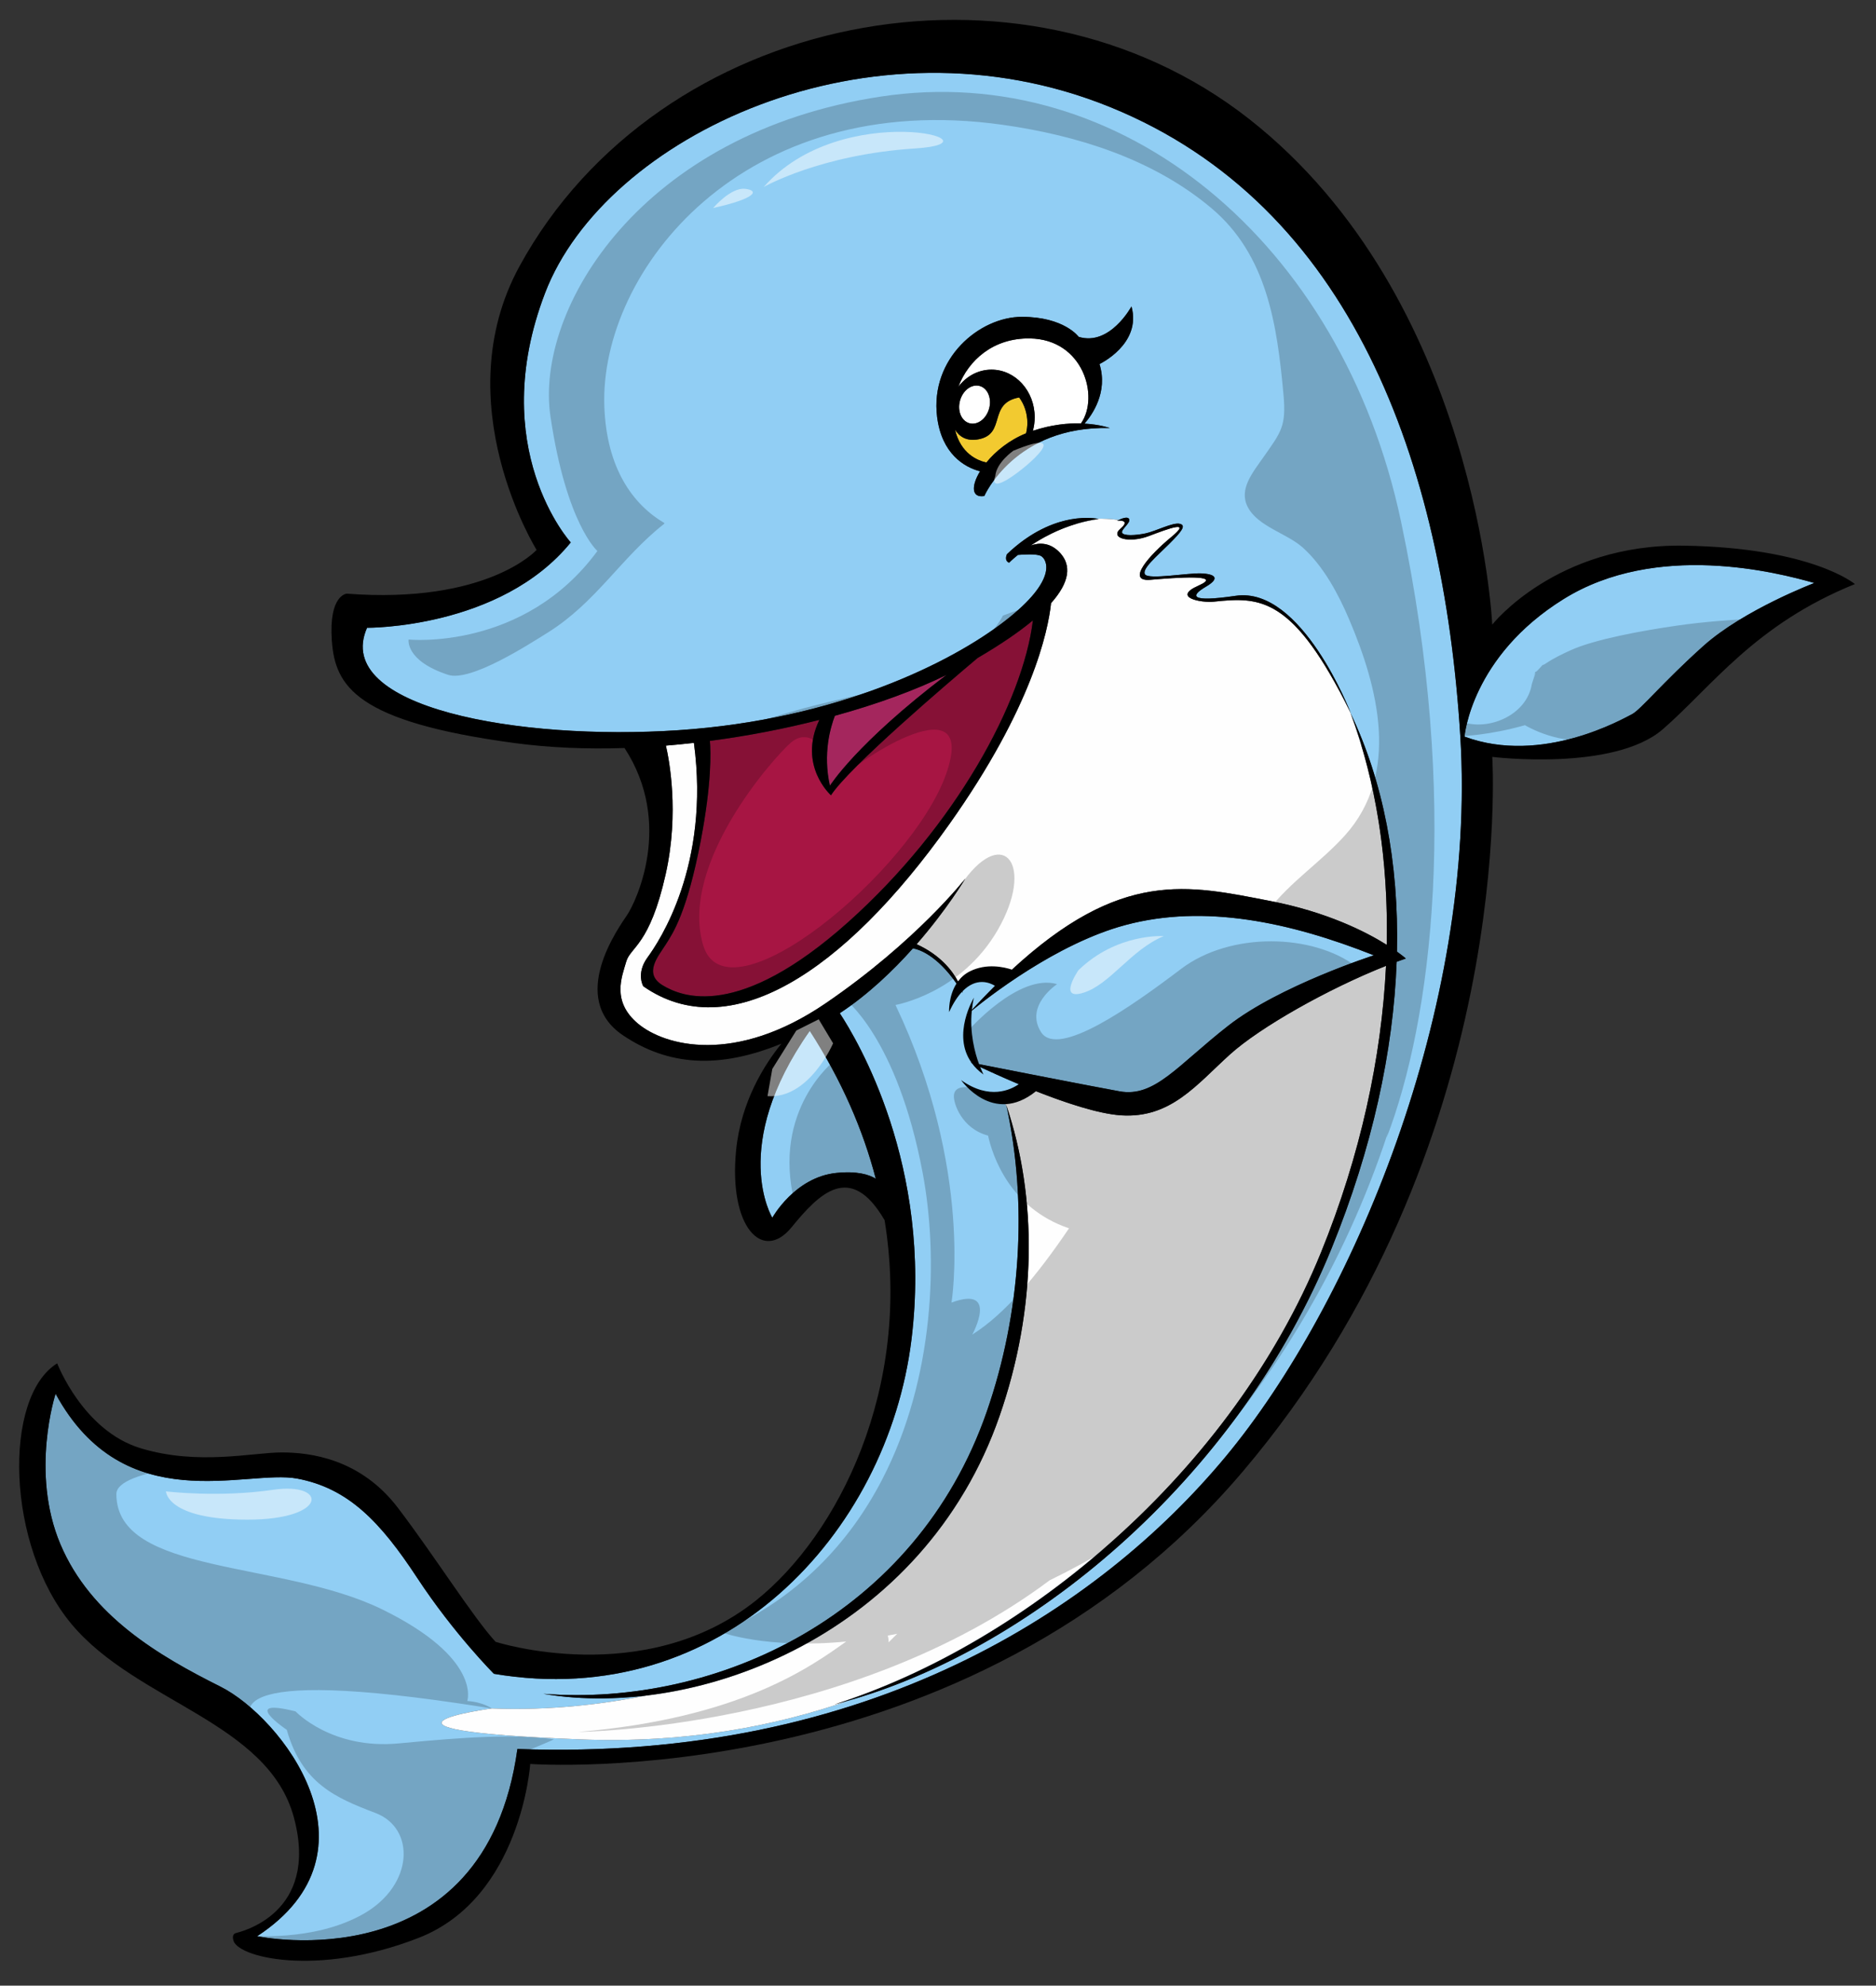 <?xml version="1.0" encoding="utf-8"?>
<!-- Generator: Adobe Illustrator 17.0.0, SVG Export Plug-In . SVG Version: 6.00 Build 0)  -->
<!DOCTYPE svg PUBLIC "-//W3C//DTD SVG 1.1//EN" "http://www.w3.org/Graphics/SVG/1.1/DTD/svg11.dtd">
<svg version="1.1" id="layer_1" xmlns="http://www.w3.org/2000/svg" xmlns:xlink="http://www.w3.org/1999/xlink" x="0px" y="0px"
	 width="189px" height="200px" viewBox="0 0 189 200" style="enable-background:new 0 0 189 200;" xml:space="preserve">
<rect x="0" y="0" width="189" height="200" fill="#333333" stroke="none"/>
<path id="color5" style="fill:#F2CA30;" d="M102.679,40.033c0.515,0.699,0.824,1.588,0.824,2.559c0,0.365-0.05,0.717-0.13,1.054
	c-1.703,0.687-3.082,1.816-4,2.941c-0.87-0.191-2.588-0.88-3.161-3.316c0.424,0.683,1.144,1.215,2.388,0.973
	C101.399,43.699,99.487,40.611,102.679,40.033z"/>
<path id="color4" style="fill:#A71543;" d="M70.609,84.618c1.103-5.769,1-8.916,0.908-9.99c3.817-0.502,7.549-1.229,11.03-2.118
	c-2.198,4.606,1.171,7.595,1.171,7.595c1.83-2.838,11.844-11.363,14.77-13.828c2.35-1.374,4.188-2.636,5.572-3.788
	c-0.992,8.186-7.793,20.729-18.623,30.403c-11.067,9.885-16.762,7.521-18.696,6.339c-1.935-1.183-0.431-2.901,0.322-4.084
	C67.815,93.966,69.212,91.925,70.609,84.618z"/>
<path id="color3" style="fill:#CD2F74;" d="M83.611,79.138c-0.726-3.224,0.06-5.903,0.499-7.042c4.296-1.181,8.151-2.6,11.243-4.115
	C86.255,74.888,83.611,79.138,83.611,79.138z"/>
<path id="color2" style="fill:#91CEF4;" d="M182.789,58.722c0,0-7.093,2.687-11.175,6.34c-4.083,3.653-6.34,6.448-7.199,6.877
	c-0.859,0.43-9.027,5.158-16.871,2.256c0,0,0.646-8.059,9.994-13.861C166.887,54.531,179.027,57.648,182.789,58.722z
	 M84.255,118.143c2.083-0.213,3.29,0.158,3.977,0.584c-1.269-4.871-3.414-9.878-6.648-14.891l-0.015,0.016
	c-8.167,11.604-3.761,18.805-3.761,18.805S80.064,118.572,84.255,118.143z M147.115,74.088
	c1.719,27.509-10.961,57.381-23.642,72.638c-12.679,15.258-35.888,30.73-71.347,29.441c-3.277,23.693-26.218,18.857-26.218,18.857
	c13.055-8.543,2.418-22.081-3.707-25.144c-6.125-3.063-13.056-7.092-16.118-14.345c-3.062-7.253-0.483-15.15-0.483-15.15
	c6.93,12.732,19.18,7.575,24.337,8.543c5.158,0.967,8.381,4.351,12.088,9.992c3.707,5.642,7.736,9.672,7.736,9.672
	c22.888,3.867,39.65-14.023,42.068-33.687c2.147-17.462-5.487-30.212-7.225-32.85c2.853-1.879,5.356-4.277,7.368-6.533
	c0.614,0.105,2.438,0.674,4.486,3.672c0.041-0.075,0.087-0.134,0.13-0.198c0.044,0.087,0.085,0.171,0.121,0.249l-0.106,0.161
	c0.127,0.193,0.255,0.392,0.384,0.602c0,0-0.068-0.298-0.278-0.763l0.01-0.015c0,0,0.642-1.411,4.603-0.986
	c-1.179,1.121-2.406,2.376-3.689,3.78c0,0,7.897-6.77,15.796-8.865c7.896-2.096,16.439-0.322,24.982,3.062
	c0,0-9.51,3.063-14.667,7.092c-5.158,4.03-7.415,7.253-10.961,6.608c-3.545-0.645-14.989-2.9-14.989-2.9s2.501,1.229,5.63,2.509
	l-2.353,1.197c0.136,0.21,0.265,0.551,0.386,0.946c2.043,9.661,1.41,20.585-2.052,30.538c-7.127,20.491-27.173,29.752-44.662,28.395
	c3.236,0.55,6.773,0.605,10.415,0.165c-4.238,0.854-9.676,1.548-15.61,1.311c0,0-16.011,2.15,8.918,3.117
	c10.589,0.411,19.624-1.316,27.226-3.969c19-5.508,39.26-22.855,48.473-45.524c4.09-10.06,6.208-19.84,6.542-28.83
	c0.313-0.115,0.624-0.229,0.927-0.332c0,0-0.301-0.267-0.895-0.69c0.2-9.003-1.413-17.181-4.665-24.002
	c0.005,0.012,0.01,0.026,0.014,0.039c-0.057-0.139-0.114-0.273-0.171-0.403c0.054,0.107,0.104,0.207,0.157,0.315
	c0,0-4.915-12.774-11.577-11.792c-4.686,0.689-4.566,0-3.01-0.914c1.56-0.913,0.808-1.289-0.482-1.343
	c-1.289-0.054-5.266,0.645-5.643,0.107c-0.376-0.538,1.183-1.827,2.419-3.063c1.236-1.235,1.773-1.881,1.075-2.041
	c-0.699-0.162-2.42,0.752-3.439,0.966c-1.021,0.215-2.202,0.268-2.363-0.054c-0.162-0.322,0.913-1.02,0.698-1.396
	c-0.159-0.279-0.743-0.043-1.037,0.099c-0.852-0.11-1.569-0.141-2.171-0.127c-0.774-0.134-4.755-0.573-9.096,3.573
	c0,0-0.322,0.646,0.215,0.86c0,0,0.314-0.32,0.888-0.785c0.625-0.053,1.915-0.127,2.336,0.113c0.564,0.323,1.774,2.337-3.627,6.528
	c-5.398,4.19-16.896,9.939-32.906,11.014c-16.011,1.074-34.922-2.257-31.376-10.316c0,0,13.432,0.107,20.523-8.596
	c0,0-8.596-9.456-2.579-25.144c6.018-15.687,32.666-28.582,56.95-18.696C136.154,20.685,145.394,46.58,147.115,74.088z
	 M113.992,30.865c0,0-2.175,4.029-5.319,3.063c0,0-1.45-2.015-5.722-2.015c-4.271,0-9.268,4.191-8.542,10.073
	c0.458,3.714,2.744,5.081,4.329,5.484c-0.9,1.476-0.88,2.698,0.426,2.494c0,0,3.063-7.091,12.653-6.85c0,0-0.966-0.354-2.559-0.446
	c0.749-0.855,2.396-3.151,1.511-6.001C110.769,36.668,115.04,34.653,113.992,30.865z M113.18,52.508l0.302-0.286l-0.698,0.16
	c-0.023-0.002-0.045-0.004-0.069-0.007c-0.103,0.05-0.173,0.088-0.173,0.088S112.96,52.412,113.18,52.508z M108.519,52.742
	c0.684-0.2,1.405-0.362,2.169-0.467c0,0-0.058-0.012-0.145-0.028c-1.639,0.037-2.38,0.403-2.38,0.403L108.519,52.742z
	 M137.041,74.437c-0.293-0.904-0.633-1.782-0.954-2.544c0.394,1.057,0.747,2.146,1.078,3.252
	C137.167,74.954,137.133,74.724,137.041,74.437z M134.927,69.57c0.322,0.601,0.652,1.241,0.989,1.92
	c-0.519-1.199-0.943-2.022-0.943-2.022S134.955,69.507,134.927,69.57z M102.629,98.157l-0.986-0.207
	c-0.106,0.1-0.212,0.193-0.32,0.296c0.197,0.021,0.395,0.042,0.608,0.073L102.629,98.157z M105.101,109.332l-1.074-0.107
	l-0.603,0.307c0.138,0.056,0.277,0.111,0.416,0.169L105.101,109.332z M102.134,113.825c-0.229-0.854-0.474-1.7-0.753-2.527
	c0.027,0.125,0.049,0.251,0.076,0.377c0.4,1.325,0.689,3.299,0.689,3.299C102.15,114.543,102.144,114.17,102.134,113.825z
	 M97.255,150.1c-0.422,0.235-0.818,0.506-1.181,0.816c0,0-4.083,9.456-22.027,17.408c0,0-3.458,1.355-8.889,2.448
	C76.973,169.349,89.893,162.641,97.255,150.1z M111.204,155.989c-8.41,7.293-17.925,12.757-27.144,15.691
	c0.542-0.138,1.087-0.29,1.632-0.448c10.293-3.591,17.961-8.885,23.275-12.902C110.03,157.527,110.757,156.743,111.204,155.989z"/>
<path id="color1" style="fill:#FEFEFE;" d="M139.707,95.168c-2.133-1.336-6.043-3.319-11.772-4.424
	c-8.248-1.592-15.07-3.305-26.292,7.206c-0.106,0.1-0.212,0.193-0.32,0.296c-3.961-0.424-4.603,0.986-4.603,0.986l-0.01,0.015
	c-0.036-0.078-0.077-0.163-0.121-0.249c-0.536-1.067-1.73-2.75-4.246-3.893c3.086-3.539,4.913-6.619,4.913-6.619
	s-4.943,6.34-14.076,12.571c-9.134,6.232-16.225,4.299-18.913,2.043c-2.686-2.256-1.611-4.729-1.182-6.233
	c0.431-1.504,2.364-1.611,3.976-8.811c1.397-6.242,0.333-11.629,0.023-12.954c0.943-0.077,1.886-0.17,2.824-0.277
	c1.651,12.328-3.505,20.018-4.674,21.612c-1.182,1.612-0.43,2.902-0.43,2.902c8.597,6.017,20.093-1.183,30.839-16.333
	c8.312-11.719,9.936-19.383,10.246-22.256c1.905-2.136,2.039-3.81,0.928-5.037c-0.982-1.086-2.087-1.074-2.972-0.771
	c1.164-0.777,2.753-1.64,4.672-2.2c0.684-0.2,1.405-0.362,2.169-0.467c0,0-0.058-0.012-0.145-0.028
	c0.601-0.014,1.319,0.017,2.171,0.127c-0.103,0.05-0.173,0.088-0.173,0.088s0.419-0.051,0.639,0.045
	c0.195,0.084,0.238,0.283-0.289,0.734c-1.128,0.967,0.859,1.504,2.848,0.752c1.989-0.752,4.405-1.665,2.257,0.108
	c-2.149,1.773-4.621,4.513-2.096,4.298c2.524-0.215,7.521-0.591,4.835,0.591c-2.687,1.182,0.259,1.748,1.56,1.612
	c4.319-0.451,7.519-0.582,12.633,8.967c0.322,0.601,0.652,1.241,0.989,1.92c0.057,0.13,0.114,0.264,0.171,0.403
	c0.394,1.057,0.747,2.146,1.078,3.252C138.982,81.214,139.86,87.993,139.707,95.168z M112.944,112.341
	c-2.407-0.156-6.014-1.397-9.104-2.641c-0.139-0.058-0.278-0.113-0.416-0.169l-2.353,1.197c0.136,0.21,0.265,0.551,0.386,0.946
	c-0.027-0.126-0.049-0.252-0.076-0.377c0.279,0.827,0.523,1.674,0.753,2.527c2.35,8.784,2.012,18.898-1.438,28.817
	c-0.933,2.684-2.096,5.166-3.44,7.457c-7.362,12.541-20.282,19.249-32.096,20.673c-4.238,0.854-9.676,1.548-15.61,1.311
	c0,0-16.011,2.15,8.918,3.117c10.589,0.411,19.624-1.316,27.226-3.969c-0.545,0.158-1.09,0.311-1.632,0.448
	c9.218-2.935,18.733-8.398,27.144-15.691c9.265-8.034,17.188-18.29,21.887-29.851c3.96-9.743,6.093-19.588,6.544-28.851
	c-5.806,2.292-12.702,6.188-15.73,8.928C120.519,109.278,117.941,112.664,112.944,112.341z"/>
<path id="fill" style="fill:#FFFFFF;" d="M97.667,42.63c-0.81-0.224-1.235-1.244-0.949-2.28c0.285-1.037,1.172-1.696,1.982-1.473
	c0.81,0.223,1.235,1.244,0.95,2.28C99.365,42.193,98.477,42.853,97.667,42.63z M103.757,34.089c-3.7-0.056-6.188,2.199-7.207,4.868
	c0.797-1.054,1.997-1.726,3.339-1.726c2.404,0,4.353,2.146,4.353,4.795c0,0.474-0.064,0.932-0.181,1.365
	c1.88-0.625,3.552-0.781,4.855-0.742v-0.019C110.769,39.972,109.157,34.169,103.757,34.089z"/>
<path id="outline" d="M110.769,36.668c0,0,4.271-2.015,3.223-5.803c0,0-2.175,4.029-5.319,3.063c0,0-1.45-2.015-5.722-2.015
	c-4.271,0-9.268,4.191-8.542,10.073c0.458,3.714,2.744,5.081,4.329,5.484c-0.9,1.476-0.88,2.698,0.426,2.494
	c0,0,3.063-7.091,12.653-6.85c0,0-0.966-0.354-2.559-0.446C110.008,41.814,111.655,39.518,110.769,36.668z M103.373,43.645
	c-1.703,0.687-3.082,1.816-4,2.941c-0.87-0.191-2.588-0.88-3.161-3.316c0.424,0.683,1.144,1.215,2.388,0.973
	c2.8-0.544,0.888-3.632,4.079-4.21c0.515,0.699,0.824,1.588,0.824,2.559C103.503,42.956,103.453,43.309,103.373,43.645z
	 M96.718,40.35c0.285-1.037,1.172-1.696,1.982-1.473c0.81,0.223,1.235,1.244,0.95,2.28c-0.285,1.036-1.173,1.695-1.983,1.473
	C96.857,42.406,96.432,41.386,96.718,40.35z M108.915,42.65c-1.303-0.039-2.975,0.116-4.855,0.742
	c0.116-0.433,0.181-0.891,0.181-1.365c0-2.649-1.948-4.795-4.353-4.795c-1.342,0-2.542,0.671-3.339,1.726
	c1.019-2.669,3.507-4.924,7.207-4.868c5.4,0.079,7.013,5.882,5.158,8.542V42.65z M169.679,54.961
	c-12.895-0.215-19.341,7.952-19.341,7.952s-1.504-32.88-24.499-50.932C102.844-6.071,66.32,1.249,52.342,26.809
	c-7.521,13.754,1.719,28.582,1.719,28.582s-4.942,5.48-19.126,4.405c0,0-1.827,0.108-1.504,4.728
	c0.322,4.62,2.472,8.167,18.375,10.315c3.566,0.482,7.323,0.627,11.112,0.504c4.971,7.617,1.123,15.528,0.278,16.796
	c-0.86,1.289-6.018,8.382-0.429,12.144c4.576,3.078,9.66,3.416,15.956,0.84c-1.678,2.069-4.085,5.819-4.566,10.764
	c-0.753,7.736,2.685,11.282,5.586,7.736c2.765-3.38,5.922-6.654,9.376-0.721c2.771,16.946-4.688,31.689-12.921,38.275
	c-11.282,9.025-26.272,4.191-26.272,4.191c-2.311-2.526-6.071-8.543-9.832-13.486c-3.761-4.942-8.811-5.588-11.712-5.588
	c-2.901,0-8.435,1.344-14.237-0.43c-5.803-1.772-8.382-8.542-8.382-8.542c-5.48,3.385-5.158,18.374,1.451,26.271
	c6.608,7.898,19.825,9.832,22.404,19.504c2.579,9.67-5.4,11.483-5.842,11.605c-0.444,0.12-0.282,0.645-0.282,0.645
	c0.161,1.772,8.381,3.868,18.696-0.162c10.316-4.029,11.229-17.513,11.229-17.513s44.056,3.223,71.778-29.443
	c27.723-32.666,25.144-71.992,25.144-71.992s12.25,1.503,17.192-2.794c4.942-4.298,9.241-10.53,19.341-14.613
	C186.871,58.83,182.573,55.176,169.679,54.961z M84.255,118.143c-4.191,0.43-6.448,4.514-6.448,4.514s-4.405-7.2,3.761-18.805
	l0.015-0.016c3.234,5.013,5.379,10.02,6.648,14.891C87.546,118.301,86.339,117.93,84.255,118.143z M123.474,146.726
	c-12.679,15.258-35.888,30.73-71.347,29.441c-3.277,23.693-26.218,18.857-26.218,18.857c13.055-8.543,2.418-22.081-3.707-25.144
	c-6.125-3.063-13.056-7.092-16.118-14.345c-3.062-7.253-0.483-15.15-0.483-15.15c6.93,12.732,19.18,7.575,24.337,8.543
	c5.158,0.967,8.381,4.351,12.088,9.992c3.707,5.642,7.736,9.672,7.736,9.672c22.888,3.867,39.65-14.023,42.068-33.687
	c2.147-17.462-5.487-30.212-7.225-32.85c2.853-1.879,5.356-4.277,7.368-6.533c0.605,0.104,2.382,0.659,4.393,3.539
	c-0.829,1.297-0.748,2.882-0.748,2.882c0.423-0.924,0.864-1.58,1.301-2.044c0.022,0.039,0.045,0.072,0.069,0.11
	c0,0-0.012-0.05-0.039-0.14c1.42-1.478,2.783-0.886,3.293-0.571c-0.755,0.753-1.531,1.562-2.329,2.425
	c0.043-0.403,0.105-0.813,0.203-1.23c0,0-2.253,3.72-0.241,6.544c-0.049-0.01-0.081-0.016-0.081-0.016s0.038,0.018,0.103,0.049
	c0.298,0.411,0.687,0.803,1.188,1.159c0,0-0.147-0.276-0.336-0.753c0.869,0.407,2.264,1.045,3.888,1.727
	c-0.775,0.542-2.934,1.635-5.809-0.409c0,0,3.211,4.614,7.547,1.118c2.965,1.169,6.3,2.281,8.57,2.428
	c4.997,0.323,7.575-3.063,10.961-6.125c3.027-2.74,9.924-6.636,15.73-8.928c-0.451,9.263-2.584,19.107-6.544,28.851
	c-8.965,22.057-29.658,39.374-49.03,45.542c19.46-4.962,40.627-22.652,50.104-45.973c4.09-10.06,6.208-19.84,6.542-28.83
	c0.313-0.115,0.624-0.229,0.927-0.332c0,0-0.301-0.267-0.895-0.69c0.2-9.003-1.413-17.181-4.665-24.002
	c2.567,6.861,3.815,14.815,3.634,23.314c-2.133-1.336-6.043-3.319-11.772-4.424c-8.174-1.578-14.947-3.271-25.987,6.924
	c-0.798-0.265-2.559-0.669-4.233,0.168c-0.521,0.26-0.906,0.619-1.201,1.017c-0.57-1.071-1.769-2.655-4.169-3.747
	c3.086-3.539,4.913-6.619,4.913-6.619s-4.943,6.34-14.076,12.571c-9.134,6.232-16.225,4.299-18.913,2.043
	c-2.686-2.256-1.611-4.729-1.182-6.233c0.431-1.504,2.364-1.611,3.976-8.811c1.397-6.242,0.333-11.629,0.023-12.954
	c0.943-0.077,1.886-0.17,2.824-0.277c1.651,12.328-3.505,20.018-4.674,21.612c-1.182,1.612-0.43,2.902-0.43,2.902
	c8.597,6.017,20.093-1.183,30.839-16.333c8.312-11.719,9.936-19.383,10.246-22.256c1.905-2.136,2.039-3.81,0.928-5.037
	c-0.982-1.086-2.087-1.074-2.972-0.771c1.578-1.054,3.934-2.268,6.841-2.667c0,0-4.405-1.075-9.241,3.545
	c0,0-0.322,0.646,0.215,0.86c0,0,0.314-0.32,0.888-0.785c0.625-0.053,1.915-0.127,2.336,0.113c0.564,0.323,1.774,2.337-3.627,6.528
	c-5.398,4.19-16.896,9.939-32.906,11.014c-16.011,1.074-34.922-2.257-31.376-10.316c0,0,13.432,0.107,20.523-8.596
	c0,0-8.596-9.456-2.579-25.144c6.018-15.687,32.666-28.582,56.95-18.696c24.284,9.886,33.524,35.781,35.245,63.289
	C148.834,101.597,136.154,131.469,123.474,146.726z M98.637,107.189c-0.424-1.149-0.958-3.135-0.732-5.39
	c1.44-1.186,8.479-6.769,15.524-8.638c7.896-2.096,16.439-0.322,24.982,3.062c0,0-9.51,3.063-14.667,7.092
	c-5.158,4.03-7.415,7.253-10.961,6.608C109.818,109.384,101.34,107.721,98.637,107.189z M71.517,74.628
	c3.817-0.502,7.549-1.229,11.03-2.118c-2.198,4.606,1.171,7.595,1.171,7.595c1.83-2.838,11.844-11.363,14.77-13.828
	c2.35-1.374,4.188-2.636,5.572-3.788c-0.992,8.186-7.793,20.729-18.623,30.403c-11.067,9.885-16.762,7.521-18.696,6.339
	c-1.935-1.183-0.431-2.901,0.322-4.084c0.752-1.182,2.149-3.224,3.546-10.53C71.711,78.849,71.609,75.702,71.517,74.628z
	 M84.109,72.097c4.296-1.181,8.151-2.6,11.243-4.115c-9.098,6.906-11.742,11.157-11.742,11.157
	C82.885,75.914,83.671,73.235,84.109,72.097z M164.415,71.939c-0.859,0.43-9.027,5.158-16.871,2.256c0,0,0.646-8.059,9.994-13.861
	c9.349-5.803,21.489-2.686,25.251-1.612c0,0-7.093,2.687-11.175,6.34C167.531,68.715,165.274,71.51,164.415,71.939z M54.743,170.607
	c17.489,1.357,37.535-7.903,44.662-28.395c3.508-10.082,4.115-21.163,1.976-30.915c3.151,9.337,3.1,20.462-0.686,31.345
	C93.078,164.544,70.394,173.266,54.743,170.607z M136.073,71.805c-5.803-11.807-9.146-11.686-13.779-11.202
	c-1.301,0.136-4.246-0.43-1.56-1.612c2.687-1.182-2.311-0.806-4.835-0.591c-2.525,0.215-0.054-2.525,2.096-4.298
	c2.148-1.772-0.268-0.859-2.257-0.108c-1.988,0.753-3.976,0.215-2.848-0.752c1.128-0.967-0.35-0.779-0.35-0.779
	s0.995-0.564,1.21-0.188c0.215,0.376-0.86,1.074-0.698,1.396c0.161,0.322,1.343,0.269,2.363,0.054
	c1.019-0.214,2.74-1.128,3.439-0.966c0.698,0.16,0.161,0.806-1.075,2.041c-1.236,1.236-2.795,2.525-2.419,3.063
	c0.377,0.537,4.354-0.162,5.643-0.107c1.29,0.054,2.042,0.43,0.482,1.343c-1.557,0.913-1.676,1.603,3.01,0.914
	C131.158,59.031,136.073,71.805,136.073,71.805z"/>
<path id="shadow" style="opacity:0.2;" d="M55.808,175.2c0,0-1.613,0.726-2.901,1.209c-1.29,0.483-0.403,1.37-0.403,1.37
	s-0.646,7.414-5.642,12.491c-4.996,5.077-14.909,7.495-21.759,5.238l-0.242-0.564c0,0,6.689,0.726,11.766-2.176
	c5.077-2.901,5.239-8.623,1.208-10.154c-4.029-1.531-7.414-2.982-8.945-8.381c0,0-4.916-3.305,0.886-1.855
	c0,0,3.626,3.869,10.396,3.224C46.942,174.958,51.778,174.636,55.808,175.2z M139.7,114.598c0,0,0.044-0.173,0.118-0.483
	c-9.033,27.484-27.68,41.583-27.68,41.583c-2.207,1.324-4.338,2.476-6.394,3.481c-20.1,15.02-47.493,15.269-47.493,15.269
	c16.403-1.374,23.535-6.657,27.002-9.108c-8.05,0.779-12.604-0.938-12.604-0.938c7.764-3.45,12.932-9.025,16.215-15.358
	c5.304-10.228,5.685-22.438,4.093-30.9c-2.58-13.699-7.898-17.568-7.898-17.568l0.805-0.483l3.546-3.224c0,0,3.707-2.74,7.737-8.219
	c4.029-5.481,7.092-1.451,3.385,4.996c-3.707,6.447-10.315,7.577-10.315,7.577c7.897,16.6,5.642,29.978,5.642,29.978
	c4.835-1.774,2.095,3.223,2.095,3.223c3.31-2.082,6.53-5.957,9.747-10.703c-6.003-2.029-7.722-7.367-8.159-9.341
	c-2.639-0.695-3.503-3.239-3.441-4.052c0.081-1.048,1.451-0.806,1.451-0.806c3.233,2.25,5.854,0.085,6.469-0.505
	c-1.525-0.555-2.439-0.946-2.439-0.946l-3.305-0.806c0,0-0.486-0.811-0.554-1.788c-0.01,0.016-0.735-0.549-0.171-1.677
	c0,0,5.076-5.803,8.945-4.675c0,0-3.305,2.177-1.612,4.836c1.692,2.659,9.107-2.579,14.103-6.367
	c4.997-3.787,13.298-3.546,17.65-0.242c0.076,0.058,0.144,0.11,0.216,0.165c-0.054,0.044-0.104,0.089-0.149,0.14
	c0.157,0.05,0.331,0.079,0.523,0.079c2.09,0,2.09-3.24,0-3.24c-0.222,0-0.416,0.042-0.592,0.109
	c-0.239-0.182-0.541-0.304-0.912-0.324c-2.148-0.115-3.939-1.299-5.999-1.74c-0.032-0.007-0.063-0.018-0.095-0.024
	c-0.752-0.151-1.514-0.227-2.277-0.247c0.14-0.186,0.279-0.377,0.419-0.56c2.246-2.923,5.322-4.887,7.746-7.59
	c5.559-6.199,3.339-14.849,0.396-21.755c-1.083-2.54-2.574-5.332-4.656-7.206c-1.601-1.442-4.519-2.112-5.547-4.083
	c-0.941-1.809,0.496-3.48,1.651-5.133c1.681-2.405,2.23-3.009,1.951-6.123c-0.645-7.154-1.667-14.142-7.276-18.861
	c-5.88-4.946-13.522-7.33-21.019-8.388C74.746,8.864,60.4,27.4,60.884,40.939c0.222,6.2,2.845,9.859,6.055,11.748
	c-0.007,0.021-0.011,0.044-0.018,0.066c-4.376,3.439-6.854,7.916-11.735,10.963c-1.874,1.169-7.783,4.997-10.044,4.255
	c-4.338-1.422-3.975-3.555-3.975-3.555s11.604,1.183,19.019-8.918c0,0-3.116-2.687-4.728-13.539
	c-1.611-10.853,9.134-28.582,33.311-32.235c24.176-3.654,46.419,14.613,52.382,42.819C147.115,80.75,144.213,102.832,139.7,114.598z
	 M90.392,164.561c-0.325,0.066-0.643,0.128-0.958,0.186c0.12,0.346,0.087,0.676,0.087,0.676S89.855,165.082,90.392,164.561z
	 M109.372,110.733c-1.385-0.388-2.65-0.787-3.74-1.154c0.035,0.129,0.065,0.265,0.084,0.41l0.862,0.096
	C106.578,110.085,107.977,110.402,109.372,110.733z M116.562,110.477c-0.209,0.089-0.402,0.157-0.555,0.172
	c-0.792,0.071-1.526,1.166-4.995,0.484c0.61,0.154,1.06,0.277,1.126,0.321c0.165,0.109,2.01-0.079,3.247-0.236
	c0.055-0.093,0.109-0.186,0.163-0.278C115.984,110.908,116.323,110.733,116.562,110.477z M119.17,108.753
	c-0.444,0.351-0.897,0.691-1.333,0.987c0.346-0.188,0.676-0.412,0.981-0.659C118.946,108.979,119.06,108.868,119.17,108.753z
	 M129.567,100.962c-0.721,0.372-1.328,0.715-1.713,0.982c-1.672,1.164-5.428,4.119-7.16,5.551c1.274-0.592,2.394-1.66,3.389-2.567
	C125.814,103.351,127.655,102.127,129.567,100.962z M134.867,98.461c-0.763,0.34-1.686,0.756-2.621,1.193
	C133.156,99.315,134.04,98.934,134.867,98.461z M105.424,61.731c-0.107,0.322-0.86,3.761-3.225,9.241
	c-2.363,5.479-9.455,16.117-15.688,22.134c-6.232,6.017-14.829,10.317-21.061,6.017c0,0-1.075-0.859,0.967-3.76
	c2.042-2.901,4.084-9.241,4.406-15.151v-5.91l3.76-0.751l8.918-1.72l-0.859,3.332c0,0-1.291-1.827-3.009-0.323
	c-1.719,1.504-11.174,12.143-8.811,20.309c2.364,8.166,21.061-7.414,24.499-17.192c3.22-9.154-8.44-1.828-11.087,0.908
	c0.158-0.188,0.355-0.422,0.58-0.687c0.363-0.577,0.638-1.099,0.833-1.569c-1.479,1.634-2.038,2.53-2.038,2.53
	c-0.479-2.128-0.298-4.005,0.005-5.373c-0.284,0.208-0.436,0.429-0.436,0.429l0.322-2.364l4.626-1.651
	c-3.877,1.309-8.62,2.505-14.35,3.317c0,0,0.04-0.053,0.115-0.141c1.947-0.535,3.885-1.089,5.81-1.657
	c6.643-1.961,14.51-2.63,19.764-7.617c0.67-0.635,1.18-1.338,1.582-2.083c0.95-0.353,1.907-0.69,2.874-0.996
	c0.209-0.066,0.402-0.124,0.599-0.182l-1.893,1.554c0,0-0.121,0.126-0.373,0.353c1.049-0.841,2.104-1.643,2.309-1.643
	C104.993,61.086,105.529,61.408,105.424,61.731z M94.714,68.844c-1.232,1.031-2.72,2.289-3.785,3.229
	c1.202-1.001,2.352-1.961,2.352-1.961S93.946,69.516,94.714,68.844z M100.963,63.781c-1.651,1.246-4.604,3.15-9.133,5.017
	l2.741-1.05l2.364-0.752c0.537-0.323,3.008-2.364,3.008-2.364S100.369,64.271,100.963,63.781z M46.184,171.565
	c1.071,0.157,2.188,0.328,3.364,0.519c0,0-0.859-0.644-2.472-0.752c0,0,1.504-4.298-8.596-9.24
	c-10.101-4.943-26.756-3.439-26.756-11.605c0-1.255,2.535-2.133,6.525-2.71c0.118-0.019,0.234-0.035,0.354-0.053
	c-1.866-0.219-3.685-0.662-5.361-1.511c-1.579-0.802-3.366-1.797-4.588-3.116c-0.365-0.394-0.678-0.81-0.969-1.234
	c-0.623-0.034-1.212-0.393-1.391-1.152c-0.112-0.581-0.281-1.143-0.489-1.695c-0.593,0.483-1.418,1.133-1.599,1.544
	c-0.348,0.788-0.655,1.607-0.929,2.438c-0.275,1.209-0.455,2.5-0.566,3.759c0.084,4.676,0.941,9.432,3.062,13.125
	c1.76,3.064,4.284,5.248,6.956,7.282c2.786,1.854,5.78,3.444,8.697,5.278c0.45-0.701,0.722-1.217,0.722-1.217l4.44,3.641
	C24.416,172.86,20.98,167.853,46.184,171.565z M168.955,63.014c-3.425,0.493-8.325,1.377-10.764,2.501
	c-0.828,0.381-1.66,0.779-2.419,1.288c-0.673,0.45,0.063-0.262-0.826,0.682c-0.22,0.233-0.25,0.2-0.243,0.149
	c-0.029,0.075-0.101,0.236-0.256,0.553c0.561-1.151-0.071,0.447-0.136,0.798c-0.522,2.931-4.048,4.545-6.714,3.813
	c-0.098-0.027-0.188-0.062-0.282-0.093l-0.04,1.438c0,0,2.737-0.071,6.355-1.099c1.528,0.867,4.635,2.158,8.527,1.259
	c5.589-1.289,7.415-5.372,8.06-6.339c0.645-0.967,3.76-3.653,5.479-4.728c0.413-0.258,1.007-0.596,1.675-0.962
	C174.519,62.417,171.692,62.619,168.955,63.014z M87.586,119.003c1.289,0.967,2.471,1.719,2.471,1.719s-0.645-3.759-0.967-4.297
	c-0.321-0.538-2.363-10.747-5.05-9.564c0,0-6.34,4.943-3.976,14.292c0,0,0.968-0.645,2.472-1.505
	C84.04,118.789,86.297,118.036,87.586,119.003z"/>
<path id="highlight" style="opacity:0.5;fill:#FFFFFF;" d="M92.177,14.955c-9.524,0.611-15.233,3.878-15.233,3.878
	C84.867,9.807,101.701,14.344,92.177,14.955z M75.068,19.019c-1.451-0.161-3.223,1.934-3.223,1.934
	C76.196,19.986,76.518,19.18,75.068,19.019z M108.646,97.727c0,0-2.148,3.117,0.537,2.257c2.687-0.861,4.729-4.299,8.06-5.696
	C117.243,94.289,112.516,93.966,108.646,97.727z M24.941,153.065c8.166,0,8.059-3.815,2.579-3.009
	c-5.48,0.808-10.799,0.161-10.799,0.161S16.775,153.065,24.941,153.065z M82.482,102.67l-2.257,1.129l-2.418,3.867l-0.483,2.74
	c4.19,0.322,6.607-5.318,6.607-5.318L82.482,102.67z M100.266,47.977c0,0-0.646,1.504,1.396,0.214
	c2.042-1.289,6.447-5.265,0.43-2.793C102.092,45.398,100.372,46.58,100.266,47.977z"/>
</svg>
